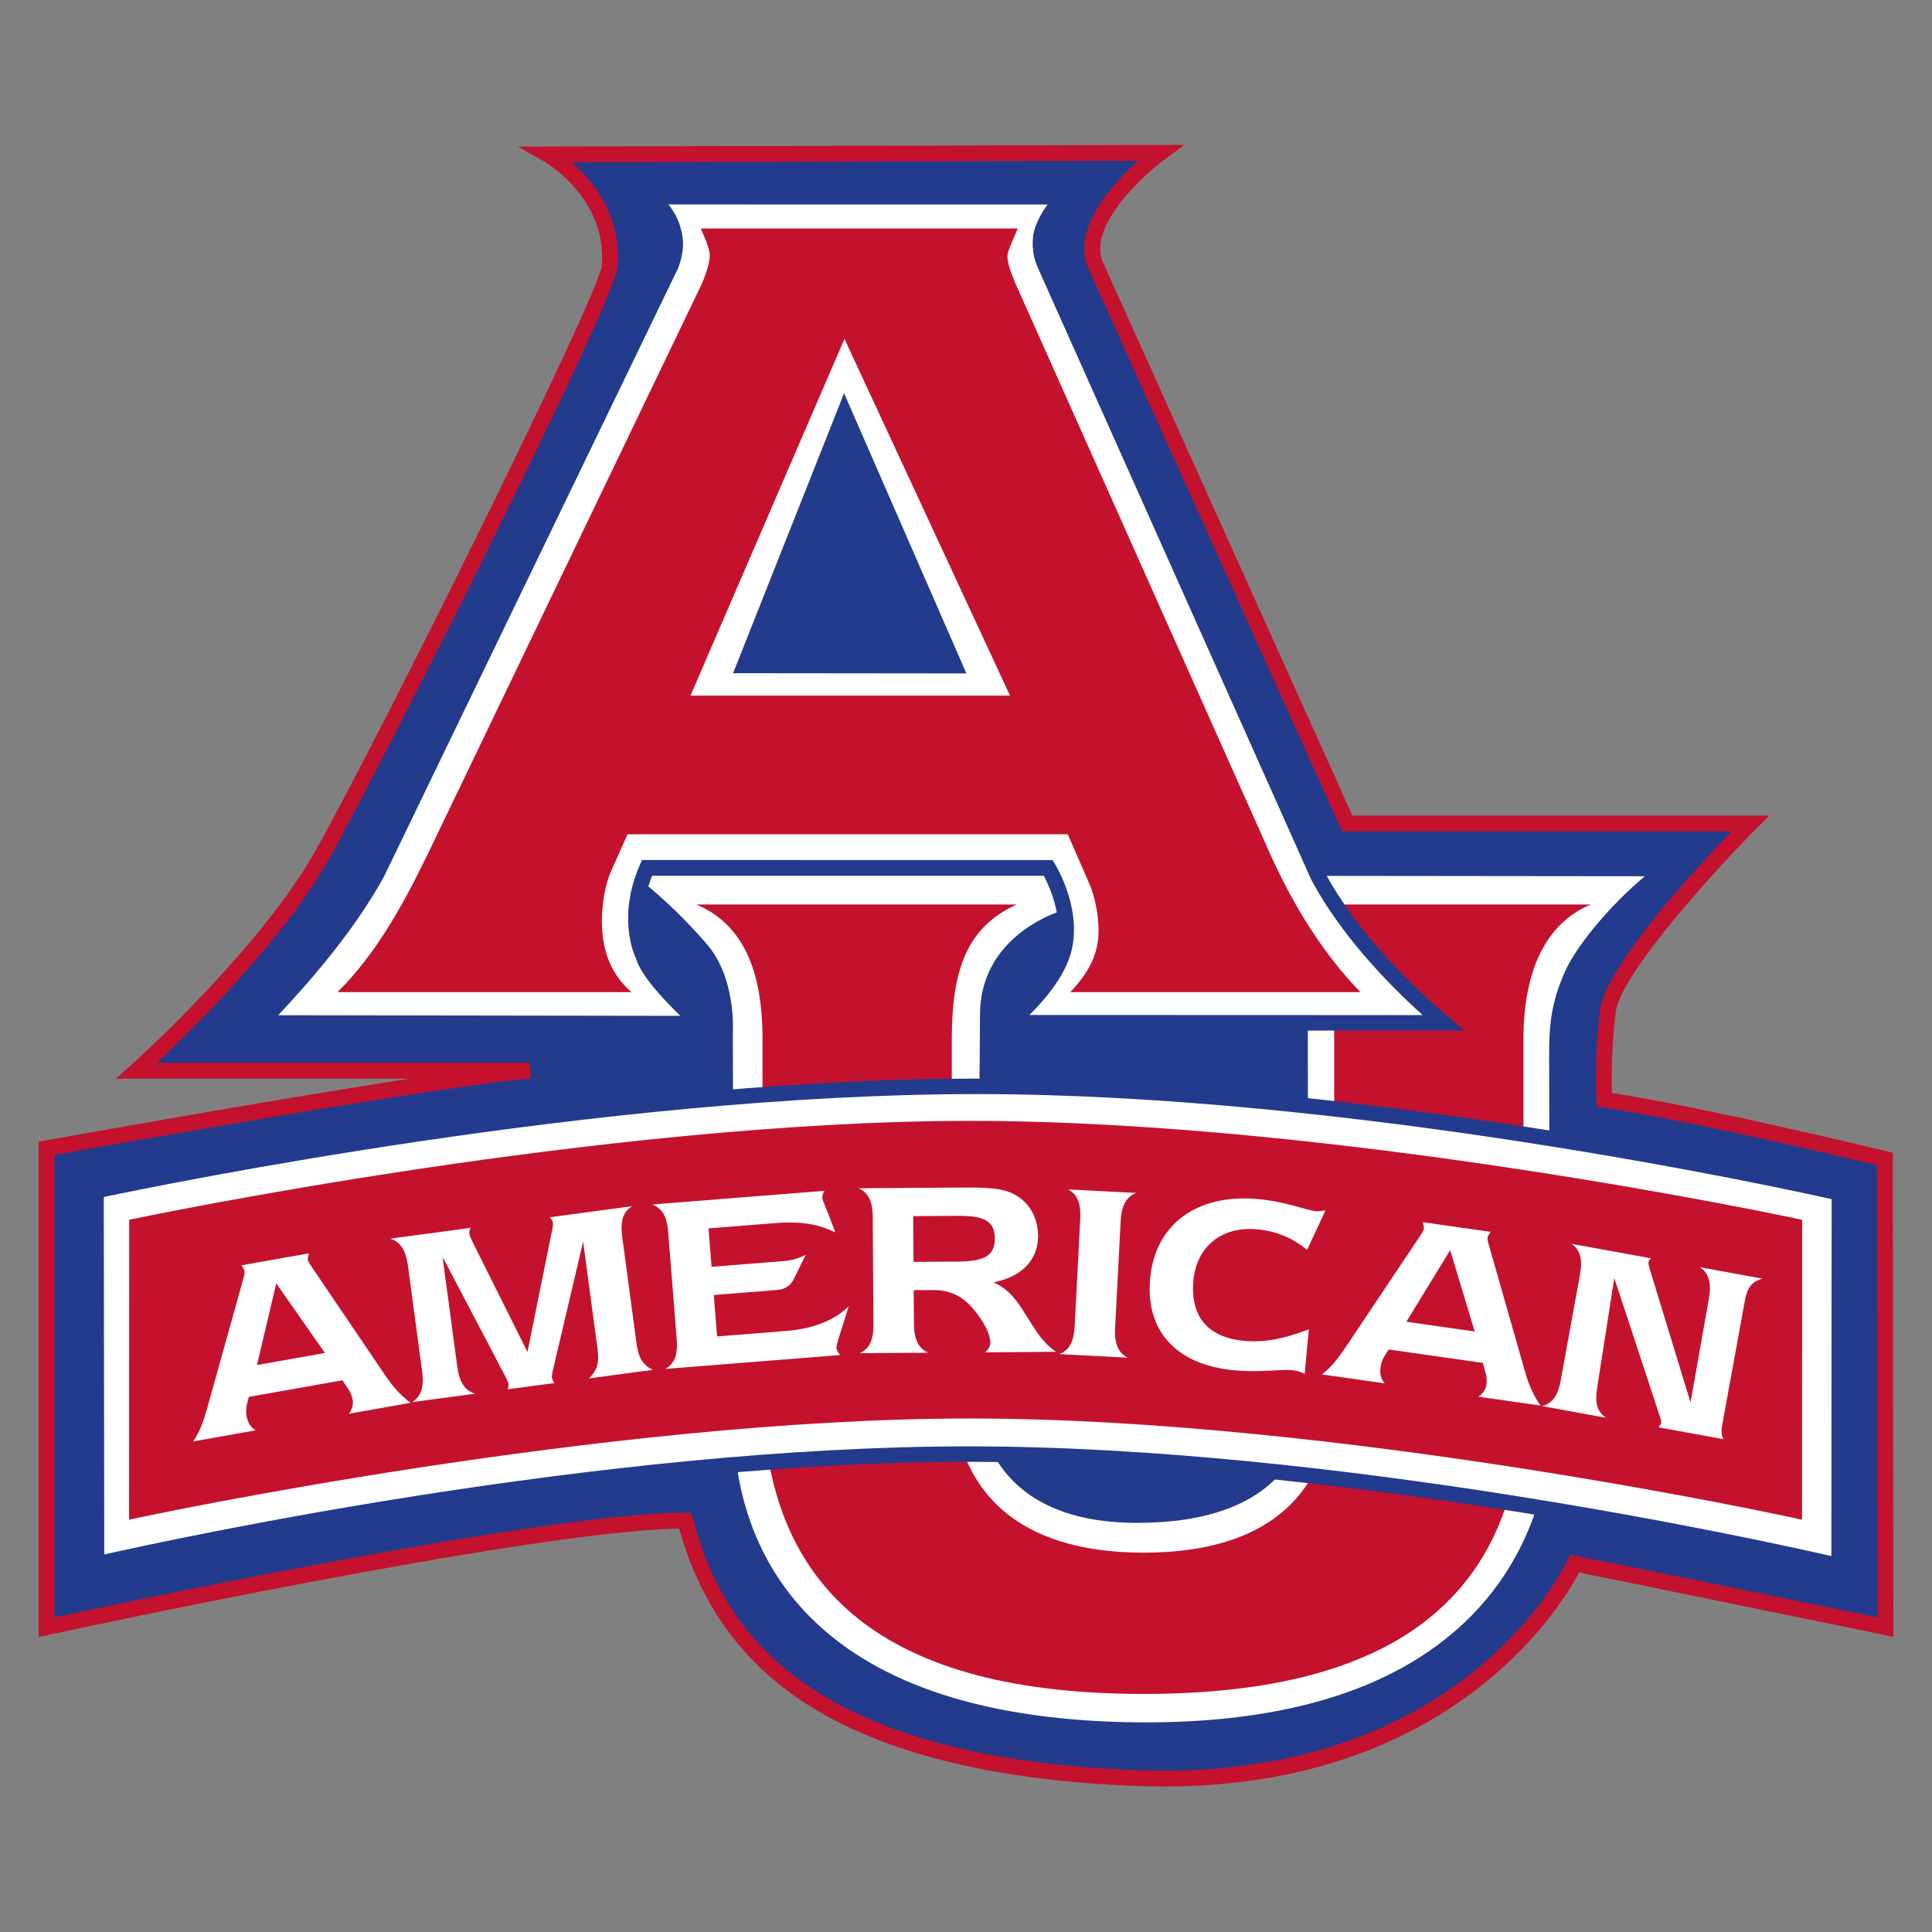 <svg width="200" height="200" viewBox="0 0 200 200" fill="none" xmlns="http://www.w3.org/2000/svg">
<rect x="0" y="0" width="200" height="200" fill="#808080" stroke="none"/>
<path d="M71.237 158.509C74.659 170.075 83.931 182.814 117.8 184.073C152.309 185.355 163.015 161.862 163.015 161.862C164.893 162.22 195.18 168.439 195.18 168.439L195.126 119.978C195.126 119.978 175.427 115.193 166.078 113.857C166.078 113.857 165.811 110.156 166.438 104.729C167.044 99.488 181.189 85.248 181.189 85.248L139.469 85.248L113.395 27.409C111.271 22.334 120.107 15.826 120.107 15.826L56.691 15.988C56.691 15.988 63.68 19.939 63.119 27.526C62.875 30.824 39.162 78.274 33.261 88.66C27.36 99.045 14.142 110.846 14.142 110.846H54.858C46.125 111.436 4.819 118.871 4.819 118.871L4.819 168.451C4.819 168.451 55.628 157.408 70.933 157.408L71.237 158.509Z" fill="#223B8C"/>
<path d="M72.024 158.284C75.015 168.386 83.021 181.961 117.83 183.254C125.578 183.543 132.733 182.578 139.099 180.389C144.182 178.641 148.779 176.111 152.762 172.87C159.554 167.342 162.244 161.579 162.27 161.522L162.538 160.938L163.168 161.058C164.862 161.38 189.051 166.344 194.36 167.435L194.308 120.623C190.879 119.801 174.234 115.849 165.963 114.668L165.309 114.574L165.262 113.916C165.251 113.762 164.996 110.076 165.625 104.635C166.151 100.076 175.53 89.928 179.246 86.066L138.94 86.066L138.722 85.584L112.639 27.724C110.928 23.636 115.226 18.98 117.824 16.65L59.178 16.801C61.334 18.679 64.328 22.281 63.936 27.587C63.661 31.302 39.075 80.085 33.973 89.064C29.213 97.441 19.934 106.561 16.241 110.027H54.858L54.914 111.663C46.934 112.202 11.022 118.593 5.638 119.556L5.638 167.436C13.007 165.852 56.714 156.589 70.933 156.589H71.556L72.024 158.284ZM120.481 184.942C119.585 184.942 118.681 184.925 117.769 184.891C102.388 184.319 90.568 181.271 82.638 175.831C76.618 171.702 72.632 166.112 70.451 158.741L70.447 158.727L70.311 158.233C54.552 158.517 5.493 169.142 4.993 169.251L4 169.467L4 118.187L4.674 118.066C5.908 117.843 27.491 113.964 42.401 111.665H11.996L13.597 110.235C13.728 110.118 26.784 98.402 32.549 88.255C38.642 77.53 62.078 30.462 62.302 27.466C62.817 20.503 56.553 16.852 56.286 16.701L53.613 15.178L56.688 15.169L122.605 15L120.593 16.485C118.282 18.189 112.624 23.413 114.146 27.082L139.998 84.428L183.156 84.428L181.769 85.825C177.891 89.73 167.721 100.755 167.252 104.823C166.792 108.803 166.821 111.866 166.865 113.145C176.387 114.593 195.127 119.136 195.32 119.182L195.945 119.334L196 169.443L195.015 169.241C194.73 169.182 168.137 163.722 163.468 162.787C162.597 164.44 159.724 169.295 153.867 174.082C149.733 177.461 144.963 180.097 139.69 181.917C133.869 183.927 127.419 184.942 120.481 184.942Z" fill="#C4122E"/>
<path d="M110.642 95.394C110.642 95.394 102.405 97.324 102.382 105.152C102.351 116.213 102.078 116.806 102.237 144.176C102.237 144.176 101.557 156.549 117.674 156.499C134.079 156.447 134.142 146.027 134.157 145.028C134.189 142.819 134.157 106.314 134.157 106.314C134.157 106.314 133.901 97.605 126.412 95.469L110.642 95.394Z" fill="#223B8C"/>
<path d="M110.741 96.184C110.348 96.29 108.626 96.802 106.936 98.011C104.447 99.791 103.18 102.195 103.172 105.155C103.162 108.744 103.126 111.243 103.088 113.888C103.009 119.416 102.919 125.681 103.027 144.171L103.027 144.195L103.025 144.219C103.023 144.259 102.848 148.494 105.965 151.762C108.464 154.381 112.37 155.709 117.575 155.709C117.607 155.709 117.639 155.709 117.672 155.709C132.091 155.663 133.331 147.526 133.368 145.033C133.399 142.855 133.369 107.221 133.368 106.329C133.362 106.184 133.26 104.161 132.344 101.946C131.125 98.999 129.091 97.086 126.297 96.258L110.741 96.184ZM117.575 157.288C111.909 157.288 107.612 155.789 104.804 152.832C101.321 149.163 101.429 144.592 101.448 144.159C101.34 125.669 101.43 119.399 101.509 113.865C101.547 111.225 101.583 108.731 101.593 105.15C101.603 101.683 103.15 98.759 106.065 96.693C108.228 95.16 110.372 94.646 110.462 94.625L110.553 94.604L126.524 94.68L126.628 94.71C129.932 95.652 132.42 97.963 133.824 101.393C134.866 103.941 134.944 106.196 134.946 106.291L134.947 106.313C134.948 107.804 134.978 142.85 134.947 145.039C134.926 146.423 134.602 149.095 132.655 151.642C129.809 155.366 124.769 157.265 117.677 157.288C117.643 157.288 117.609 157.288 117.575 157.288Z" fill="#223B8C"/>
<path d="M172.649 89.91C168.499 92.726 163.69 98.317 162.564 101.32C160.956 105.072 161.173 107.558 161.173 112.152L161.232 148.103C161.232 148.103 162.36 179.565 117.684 179.095C82.184 178.722 75.764 159.974 75.177 148.805L75.064 106.851C75.064 106.851 75.402 101.55 72.583 98.279C67.474 92.353 63.127 89.862 63.127 89.862H108.919L110.549 94.9C110.549 94.9 102.273 97.069 102.25 104.978C102.218 116.15 101.94 116.75 102.103 144.398C102.103 144.398 101.41 156.897 117.811 156.846C134.506 156.794 134.57 146.267 134.585 145.259C134.617 143.027 134.585 106.152 134.585 106.152C134.585 106.152 134.325 97.353 126.703 95.197L126.851 89.862L172.649 89.91Z" fill="white"/>
<path d="M75.977 148.782C76.555 159.656 82.75 177.927 117.693 178.295C133.374 178.455 145.054 174.711 152.424 167.152C160.71 158.653 160.436 148.236 160.432 148.132L160.432 148.104L160.373 112.154C160.373 111.645 160.37 111.163 160.368 110.702C160.347 106.97 160.333 104.502 161.821 101.021C162.87 98.247 166.647 93.719 170.273 90.708L127.629 90.663L127.519 94.614C130.583 95.663 132.9 97.921 134.242 101.178C135.303 103.753 135.382 106.032 135.385 106.128L135.385 106.151C135.387 107.657 135.417 143.058 135.385 145.27C135.366 146.665 135.037 149.364 133.056 151.94C130.16 155.704 125.032 157.624 117.814 157.647C117.78 157.647 117.744 157.647 117.71 157.647C111.923 157.647 107.543 156.122 104.687 153.113C101.175 149.412 101.283 144.82 101.302 144.381C101.193 125.701 101.284 119.367 101.365 113.778C101.403 111.111 101.44 108.592 101.45 104.976C101.46 101.479 103.01 98.489 105.933 96.33C107.322 95.303 108.704 94.698 109.542 94.389L108.337 90.662H65.717C67.505 92.007 70.214 94.306 73.189 97.757C76.109 101.145 75.891 106.391 75.864 106.873L75.977 148.782ZM118.677 179.901C118.345 179.901 118.012 179.899 117.676 179.896C101.852 179.729 90.108 175.916 82.772 168.564C76.353 162.13 74.664 154.291 74.377 148.847L74.377 148.807L74.264 106.826L74.265 106.8C74.268 106.751 74.543 101.78 71.977 98.802C67.032 93.066 62.77 90.58 62.728 90.556L60.132 89.062L109.501 89.062L111.571 95.46L110.752 95.674C110.439 95.757 103.072 97.796 103.051 104.98C103.04 108.606 103.004 111.129 102.965 113.801C102.885 119.385 102.793 125.714 102.903 144.393L102.902 144.443C102.9 144.483 102.722 148.734 105.865 152.028C108.407 154.694 112.392 156.046 117.71 156.046C117.743 156.046 117.775 156.046 117.809 156.046C132.492 156 133.749 147.781 133.785 145.263C133.816 143.063 133.785 107.028 133.785 106.165C133.768 105.708 133.38 97.918 126.485 95.967L125.885 95.797L126.072 89.061L175.25 89.112L173.098 90.572C169.666 92.901 164.536 98.34 163.313 101.6L163.3 101.635C161.936 104.819 161.948 107.03 161.968 110.694C161.971 111.157 161.974 111.642 161.974 112.152L162.033 148.089C162.053 148.723 162.25 159.367 153.57 168.269C146.043 175.99 134.306 179.901 118.677 179.901Z" fill="#223B8C"/>
<path d="M118.389 175.357C91.82 175.357 78.937 164.89 78.937 143.553L78.937 107.589C78.937 100.209 76.791 95.646 72.093 93.633H105.238C100.273 95.914 98.529 100.074 98.529 107.589V142.883C98.529 154.423 105.373 160.73 118.389 160.73C131.406 160.73 138.116 154.558 138.116 142.883V107.589C138.116 100.612 137.042 96.317 131.406 93.633H164.686C160.124 95.512 157.707 100.343 157.707 107.589V143.553C157.707 164.89 144.96 175.357 118.389 175.357Z" fill="#C4122E"/>
<path d="M104.567 72.635L87.43 32.641L71.488 72.635H104.567ZM108.513 89.835L66.98 89.83C64.626 95.198 66.602 98.977 66.602 98.977C67.135 100.889 70.401 104.093 72.463 105.963L26.949 105.894C31.073 101.577 35.825 96.196 39.036 90.383L69.485 27.394C69.9 26.235 70.065 25.156 69.734 23.995C69.596 23.512 69.388 22.27 67.398 20.363L110.227 20.37C108.5 21.993 107.873 23.77 107.777 24.323C107.67 24.936 107.611 26.146 108.144 27.334L136.47 90.737C139.567 96.48 144.551 101.746 149.406 105.885L104.488 105.868C104.488 105.868 108.721 102.472 109.96 98.852C111.434 94.545 108.513 89.835 108.513 89.835Z" fill="white"/>
<path d="M72.669 71.834H103.354L87.457 34.734L72.669 71.834ZM105.78 73.435H70.308L87.403 30.547L105.78 73.435ZM28.804 105.096L70.433 105.16C68.389 103.181 66.351 100.899 65.854 99.268C65.562 98.657 63.927 94.8 66.247 89.509L66.457 89.03L108.959 89.035L109.193 89.413C109.321 89.619 112.296 94.498 110.717 99.111C109.91 101.469 107.965 103.69 106.564 105.069L147.279 105.084C143.433 101.618 138.786 96.719 135.765 91.117L135.739 91.064L107.413 27.661C106.745 26.17 106.893 24.735 106.988 24.187C107.087 23.619 107.509 22.436 108.447 21.17L69.204 21.164C70.128 22.364 70.359 23.232 70.474 23.668C70.484 23.707 70.494 23.744 70.503 23.776C70.849 24.986 70.767 26.185 70.239 27.663L70.206 27.742L39.747 90.751L39.736 90.77C36.732 96.21 32.474 101.174 28.804 105.096ZM74.54 106.767L25.081 106.691L26.37 105.341C30.219 101.313 35.053 95.932 38.325 90.016L68.746 27.085C69.148 25.945 69.213 25.085 68.965 24.215C68.953 24.174 68.941 24.129 68.927 24.078C68.795 23.581 68.521 22.547 66.845 20.941L65.407 19.563L112.246 19.57L110.775 20.953C109.213 22.421 108.642 24.017 108.565 24.46C108.511 24.774 108.372 25.888 108.874 27.007L137.188 90.383C140.529 96.565 145.957 101.893 149.925 105.277L151.579 106.686L102.217 106.668L103.987 105.244C104.028 105.212 108.055 101.947 109.203 98.592C110.306 95.369 108.656 91.788 108.045 90.635L67.513 90.63C65.666 95.288 67.243 98.472 67.313 98.609L67.349 98.681L67.373 98.762C67.725 100.023 69.829 102.494 73 105.37L74.54 106.767Z" fill="#223B8C"/>
<path d="M87.463 33.753L70.075 72.597H105.37L87.463 33.753Z" fill="white"/>
<path d="M87.414 42.789L77.068 68.889L98.819 68.912L87.414 42.789Z" fill="#223B8C"/>
<path d="M78.246 68.09L97.596 68.11L87.45 44.871L78.246 68.09ZM100.042 69.713L75.891 69.689L87.378 40.707L100.042 69.713Z" fill="#223B8C"/>
<path d="M104.557 72.013L87.419 35.081L71.478 72.013H104.557ZM140.824 102.702H110.8C112.793 100.576 113.723 98.716 113.723 96.325C113.723 94.332 113.192 92.472 112.793 91.542L110.535 86.361L64.968 86.361L63.241 90.214C62.71 91.409 62.311 93.402 62.311 95.395C62.311 98.583 63.374 100.975 65.367 102.702H34.944C38.93 98.716 41.587 93.933 44.244 88.487L72.275 30.166C73.072 28.571 73.471 27.243 73.471 26.446C73.471 25.915 73.205 25.117 72.541 23.656L105.354 23.656C104.822 24.985 104.291 25.915 104.291 26.579C104.291 27.243 104.689 28.439 105.487 30.166L131.525 88.487C134.049 94.066 137.105 98.849 140.824 102.702Z" fill="#C4122E"/>
<path d="M190.382 162.089C190.382 162.089 141.91 150.527 100.241 150.527C58.572 150.527 9.993 161.919 9.993 161.919L9.942 123.269C9.942 123.269 59.41 112.458 101.078 112.458C142.747 112.458 190.411 123.494 190.411 123.494L190.382 162.089Z" fill="white"/>
<path d="M100.241 149.727C138.271 149.727 182.469 159.458 189.583 161.083L189.611 124.134C183.873 122.852 139.624 113.259 101.078 113.259C62.495 113.259 16.637 122.671 10.743 123.916L10.792 160.916C17.907 159.318 62.205 149.727 100.241 149.727ZM191.182 163.103L190.197 162.868C189.713 162.752 141.335 151.328 100.241 151.328C59.145 151.328 10.661 162.584 10.176 162.698L9.194 162.928L9.141 122.625L9.771 122.487C10.267 122.379 59.8 111.658 101.078 111.658C142.361 111.658 190.114 122.604 190.592 122.715L191.212 122.858L191.182 163.103Z" fill="#223B8C"/>
<path d="M186.901 157.78C186.901 157.78 139.404 146.965 100.373 146.965C61.341 146.965 12.904 157.78 12.904 157.78L12.915 126.206C12.915 126.206 61.352 115.39 100.384 115.39C139.416 115.39 186.913 126.206 186.913 126.206L186.901 157.78Z" fill="white"/>
<path d="M14.508 127.492L14.498 155.807C23.95 153.813 66.016 145.37 100.373 145.37C134.68 145.37 175.945 153.789 185.308 155.799L185.318 127.486C177.584 125.806 135.303 116.984 100.384 116.984C65.434 116.984 22.338 125.821 14.508 127.492ZM188.495 159.778L186.547 159.335C186.074 159.227 138.771 148.559 100.373 148.559C61.97 148.559 13.734 159.228 13.251 159.336L11.309 159.77L11.321 124.928L12.567 124.65C13.053 124.541 61.625 113.796 100.384 113.796C139.147 113.796 186.79 124.542 187.267 124.651L188.507 124.934L188.495 159.778Z" fill="white"/>
<path d="M185.778 156.369C185.778 156.369 138.935 146.075 100.43 146.075C61.925 146.075 14.131 156.369 14.131 156.369L14.142 126.896C14.142 126.896 61.925 116.801 100.429 116.801C138.934 116.801 185.789 126.896 185.789 126.896L185.778 156.369Z" fill="#C4122E"/>
<path d="M14.91 127.522L14.899 155.424C21.771 154.001 65.228 145.307 100.43 145.307C135.599 145.307 178.205 153.984 185.01 155.42L185.021 127.519C179.401 126.348 136.056 117.569 100.429 117.569C64.777 117.569 20.595 126.359 14.91 127.522ZM186.545 157.324L185.613 157.119C185.145 157.016 138.407 146.842 100.43 146.842C62.451 146.842 14.77 157.017 14.292 157.12L13.362 157.32L13.374 126.274L13.983 126.145C14.462 126.044 62.286 116.033 100.429 116.033C138.575 116.033 185.481 126.045 185.951 126.146L186.557 126.276L186.545 157.324Z" fill="#C4122E"/>
<path d="M33.636 140.06L28.597 132.853L26.601 141.309L33.636 140.06ZM42.508 145.217L36.123 146.351C36.467 145.823 36.594 145.393 36.504 144.884C36.429 144.461 36.245 144.085 36.125 143.902L35.45 142.885L25.758 144.606L25.537 145.491C25.469 145.765 25.459 146.204 25.535 146.628C25.655 147.306 25.971 147.775 26.46 148.067L19.99 149.216C20.688 148.217 21.072 147.1 21.431 145.841L25.19 132.379C25.299 132.01 25.334 131.713 25.304 131.543C25.284 131.43 25.197 131.27 25.001 130.985L31.979 129.745C31.917 130.048 31.839 130.266 31.864 130.407C31.889 130.549 32.019 130.788 32.253 131.125L39.994 142.545C40.741 143.636 41.572 144.538 42.508 145.217Z" fill="white"/>
<path d="M47.342 141.509C47.552 143.073 48.137 143.979 49.19 144.272L42.648 145.149C43.586 144.589 43.911 143.561 43.702 141.997L42.225 130.99C42.016 129.426 41.431 128.52 40.378 128.227L48.712 127.109C48.6 127.355 48.569 127.563 48.592 127.733C48.612 127.876 48.699 128.095 48.862 128.449L54.604 139.956L57.18 127.218C57.231 126.951 57.262 126.744 57.246 126.63C57.22 126.431 57.108 126.243 56.931 126.007L65.435 124.866C64.472 125.459 64.2 126.45 64.41 128.015L65.886 139.021C66.076 140.443 66.443 141.234 67.562 141.808L60.964 142.693C61.938 141.752 62.03 140.929 61.847 139.563L60.367 128.528L57.195 142.011C57.145 142.278 57.111 142.457 57.13 142.599C57.153 142.77 57.236 142.961 57.409 143.169L52.574 143.818C52.625 143.551 52.659 143.372 52.647 143.287C52.632 143.173 52.545 142.953 52.385 142.627L45.812 130.104L47.342 141.509Z" fill="white"/>
<path d="M70.056 138.679L69.167 127.494C69.045 125.95 68.543 125.069 67.505 124.691L85.355 123.272C85.175 123.546 85.108 123.781 85.123 123.981C85.151 124.324 85.702 125.461 86.475 127.587C84.465 126.567 82.44 126.44 80.123 126.624L73.344 127.163L73.66 131.139L81.154 130.543C82.156 130.463 82.853 130.178 83.407 129.903L82.167 132.42C81.845 133.079 81.243 133.472 80.471 133.534L73.892 134.057L74.233 138.347L81.384 137.779C84.216 137.554 86.419 136.659 87.859 135.221C87.108 137.727 86.558 139.124 86.591 139.553C86.61 139.782 86.743 140.001 86.966 140.272L68.858 141.711C69.826 141.203 70.179 140.224 70.056 138.679Z" fill="white"/>
<path d="M99.128 130.599C101.854 130.579 102.998 130.026 102.985 128.19C102.972 126.353 101.821 125.845 99.095 125.864L94.532 125.896L94.566 130.63L99.128 130.599ZM96.094 140.032L89.007 140.082C90.037 139.615 90.431 138.665 90.421 137.087L90.343 125.925C90.332 124.375 89.895 123.46 88.888 123.008L98.96 122.938C101.169 122.922 102.92 122.91 104.185 123.303C106.17 123.921 107.444 125.662 107.46 127.929C107.477 130.339 105.854 132.158 102.845 132.754C104.313 133.403 105.066 134.374 105.849 135.574C106.922 137.202 107.708 138.861 109.323 139.94L102.006 139.991C102.348 139.644 102.518 139.356 102.515 138.983C102.509 138.122 101.956 136.949 100.769 135.523C99.641 134.153 98.287 133.532 96.566 133.544L94.586 133.557L94.61 137.058C94.621 138.636 95.087 139.608 96.094 140.032Z" fill="white"/>
<path d="M116.011 126.398L115.435 137.488C115.353 139.064 115.734 140.032 116.741 140.544L109.663 140.177C110.719 139.772 111.169 138.847 111.251 137.271L111.827 126.181C111.909 124.605 111.557 123.638 110.549 123.126L117.627 123.494C116.572 123.898 116.093 124.822 116.011 126.398Z" fill="white"/>
<path d="M133.826 141.842C132.569 141.724 130.458 142.103 127.801 141.854C121.744 141.289 118.555 137.792 119.067 132.306C119.585 126.763 123.893 123.534 130.265 124.13C133.179 124.402 135.143 125.277 136.257 125.382C136.543 125.408 136.837 125.35 137.217 125.299L135.307 129.385C133.754 128.116 132.088 127.442 130.145 127.26C126.402 126.911 123.861 129.123 123.543 132.522C123.194 136.265 125.006 138.452 128.806 138.807C130.949 139.008 133.068 138.543 135.489 137.616L135.059 142.216C134.589 141.999 134.197 141.876 133.826 141.842Z" fill="white"/>
<path d="M152.66 137.837L150.121 129.417L145.586 136.829L152.66 137.837ZM159.48 145.504L153.06 144.59C153.551 144.196 153.807 143.826 153.879 143.315C153.94 142.889 153.883 142.475 153.826 142.264L153.501 141.087L143.757 139.699L143.27 140.47C143.12 140.71 142.974 141.124 142.913 141.55C142.816 142.231 142.971 142.775 143.344 143.205L136.839 142.278C137.812 141.548 138.526 140.606 139.261 139.522L147.031 127.905C147.251 127.588 147.376 127.316 147.401 127.146C147.417 127.032 147.384 126.854 147.287 126.521L154.304 127.52C154.15 127.788 154.008 127.971 153.987 128.113C153.967 128.255 154.016 128.523 154.134 128.916L157.925 142.181C158.294 143.451 158.803 144.567 159.48 145.504Z" fill="white"/>
<path d="M165.351 143.568C165.096 145.126 165.247 146.058 166.256 146.767L159.622 145.558C160.72 145.292 161.285 144.432 161.568 142.879L163.559 131.954C163.841 130.401 163.616 129.398 162.682 128.761L170.897 130.258C170.748 130.435 170.666 130.566 170.65 130.65C170.63 130.763 170.673 131.004 170.763 131.312L175.003 145.181L176.912 134.387C177.194 132.834 176.89 131.787 175.978 131.183L182.444 132.361C180.998 132.769 180.795 133.724 180.564 134.994C180.559 135.022 180.548 135.078 180.538 135.135L178.29 147.472C178.182 148.065 178.156 148.527 178.423 148.984L171.676 147.754C171.858 147.554 171.946 147.395 171.967 147.283C171.987 147.17 171.933 146.985 171.843 146.677L167.111 132.309L165.351 143.568Z" fill="white"/>
</svg>
